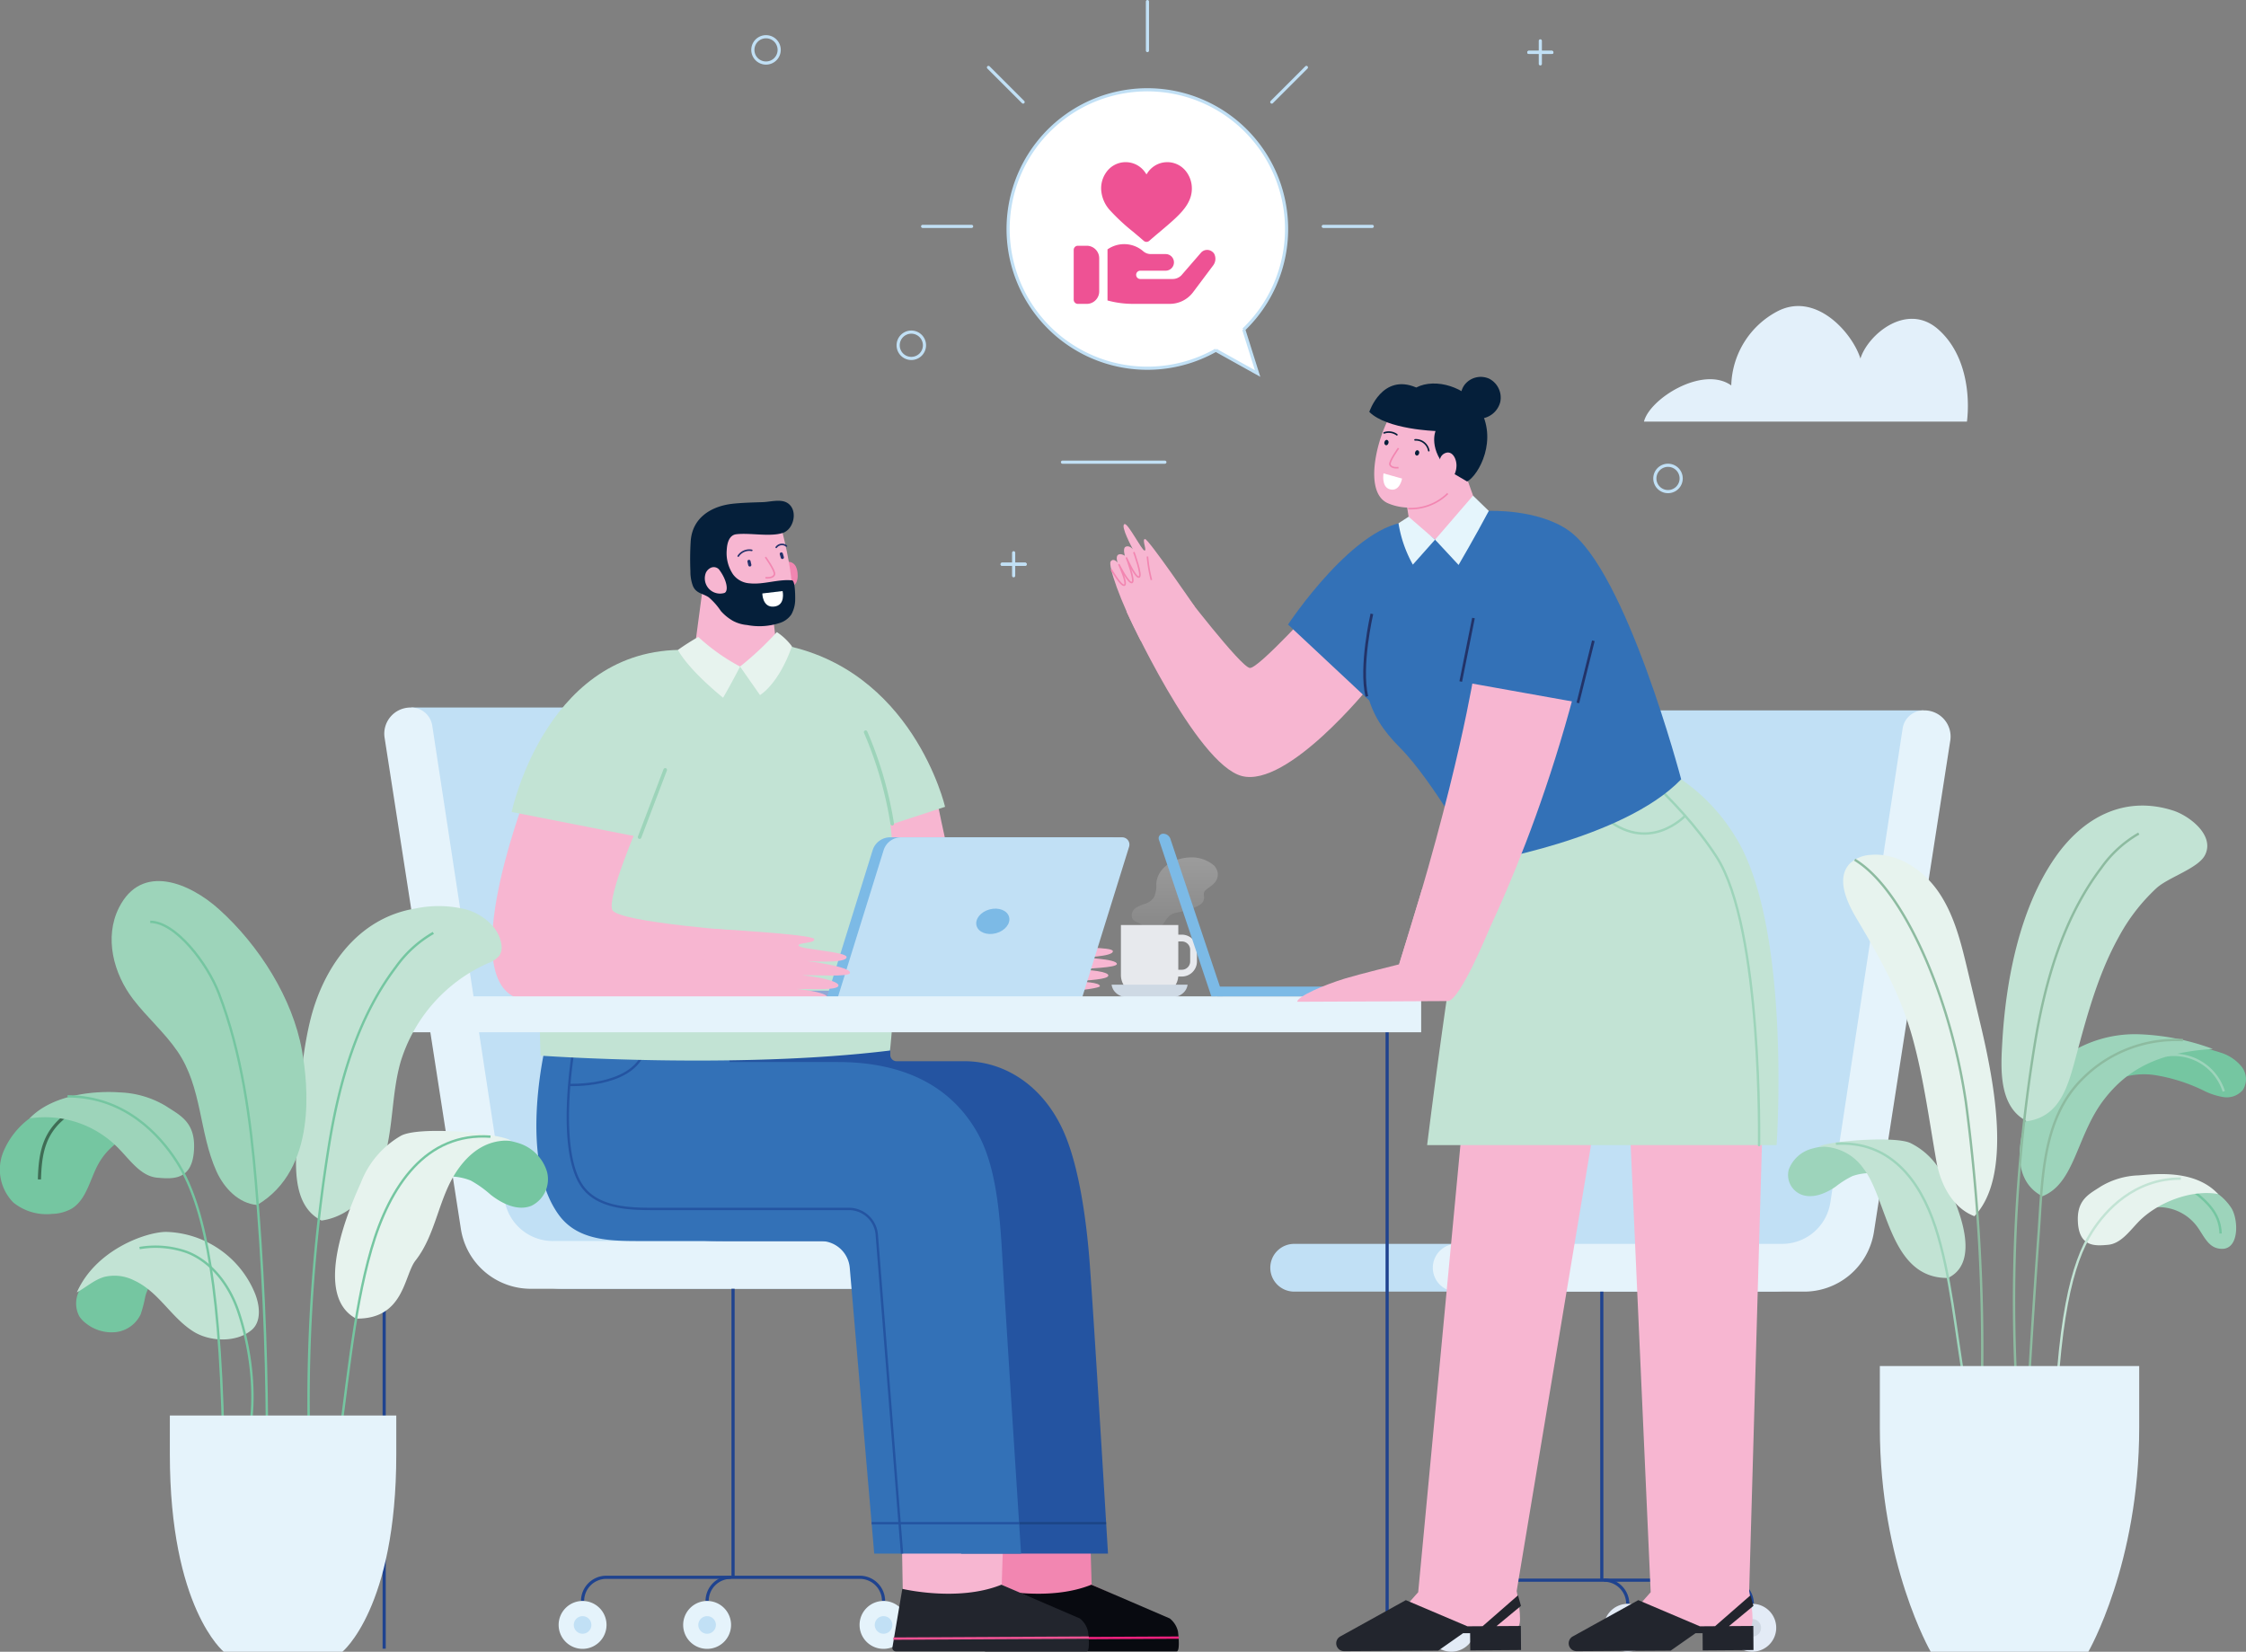 <svg xmlns="http://www.w3.org/2000/svg" xmlns:xlink="http://www.w3.org/1999/xlink" width="324.232" height="238.469" viewBox="0 0 324.232 238.469">
  <rect x="0" y="0" width="324.232" height="238.469" fill="#808080" stroke="none"/>
  <defs>
    <linearGradient id="linear-gradient" x1="0.5" y1="1" x2="0.5" gradientUnits="objectBoundingBox">
      <stop offset="0" stop-color="#fff" stop-opacity="0.102"/>
      <stop offset="1" stop-color="#fff" stop-opacity="0.4"/>
    </linearGradient>
  </defs>
  <g id="Group_8682" data-name="Group 8682" transform="translate(-836.11 -173.169)">
    <path id="Path_13718" data-name="Path 13718" d="M984.33,217.907a20.1,20.1,0,1,0-3.986,2.964l-.019.015,6.027,3.358-2-6.352Z" transform="translate(31.306 2.849)" fill="#fff" stroke="#c1e0f5" stroke-miterlimit="10" stroke-width="0.456"/>
    <line id="Line_1594" data-name="Line 1594" y2="7.074" transform="translate(1001.755 173.397)" fill="#fff" stroke="#c1e0f5" stroke-linecap="round" stroke-linejoin="round" stroke-width="0.456"/>
    <line id="Line_1595" data-name="Line 1595" x1="7.074" transform="translate(1027.137 205.853)" fill="#fff" stroke="#c1e0f5" stroke-linecap="round" stroke-linejoin="round" stroke-width="0.456"/>
    <line id="Line_1596" data-name="Line 1596" x1="7.074" transform="translate(969.299 205.853)" fill="#fff" stroke="#c1e0f5" stroke-linecap="round" stroke-linejoin="round" stroke-width="0.456"/>
    <line id="Line_1597" data-name="Line 1597" y1="5.002" x2="5.002" transform="translate(1019.703 182.903)" fill="#fff" stroke="#c1e0f5" stroke-linecap="round" stroke-linejoin="round" stroke-width="0.456"/>
    <line id="Line_1598" data-name="Line 1598" x1="5.002" y1="5.002" transform="translate(978.805 182.903)" fill="#fff" stroke="#c1e0f5" stroke-linecap="round" stroke-linejoin="round" stroke-width="0.456"/>
    <g id="Group_8624" data-name="Group 8624" transform="translate(944.786 178.47)">
      <path id="Path_13719" data-name="Path 13719" d="M1027.385,227.835a1.9,1.9,0,1,1-1.9-1.9A1.9,1.9,0,0,1,1027.385,227.835Z" transform="translate(-893.368 -164.061)" fill="none" stroke="#c1e0f5" stroke-linecap="round" stroke-linejoin="round" stroke-width="0.456"/>
      <path id="Path_13720" data-name="Path 13720" d="M925.2,179.279a1.9,1.9,0,1,1-1.9-1.9A1.9,1.9,0,0,1,925.2,179.279Z" transform="translate(-921.395 -177.378)" fill="none" stroke="#c1e0f5" stroke-linecap="round" stroke-linejoin="round" stroke-width="0.456"/>
      <path id="Path_13721" data-name="Path 13721" d="M941.661,212.747a1.9,1.9,0,1,1-1.9-1.9A1.9,1.9,0,0,1,941.661,212.747Z" transform="translate(-916.88 -168.199)" fill="none" stroke="#c1e0f5" stroke-linecap="round" stroke-linejoin="round" stroke-width="0.456"/>
      <line id="Line_1599" data-name="Line 1599" x2="14.786" transform="translate(44.701 61.425)" fill="none" stroke="#c1e0f5" stroke-linecap="round" stroke-linejoin="round" stroke-width="0.456"/>
      <g id="Group_8622" data-name="Group 8622" transform="translate(35.991 74.499)">
        <line id="Line_1600" data-name="Line 1600" y2="3.326" transform="translate(1.663)" fill="none" stroke="#c1e0f5" stroke-linecap="round" stroke-linejoin="round" stroke-width="0.456"/>
        <line id="Line_1601" data-name="Line 1601" x1="3.326" transform="translate(0 1.663)" fill="none" stroke="#c1e0f5" stroke-linecap="round" stroke-linejoin="round" stroke-width="0.456"/>
        <line id="Line_1602" data-name="Line 1602" x1="3.326" transform="translate(0 1.663)" fill="none" stroke="#c1e0f5" stroke-linecap="round" stroke-linejoin="round" stroke-width="0.456"/>
      </g>
      <g id="Group_8623" data-name="Group 8623" transform="translate(112.023 0.597)">
        <line id="Line_1603" data-name="Line 1603" y2="3.326" transform="translate(1.663)" fill="none" stroke="#c1e0f5" stroke-linecap="round" stroke-linejoin="round" stroke-width="0.456"/>
        <line id="Line_1604" data-name="Line 1604" x1="3.326" transform="translate(0 1.663)" fill="none" stroke="#c1e0f5" stroke-linecap="round" stroke-linejoin="round" stroke-width="0.456"/>
        <line id="Line_1605" data-name="Line 1605" x1="3.326" transform="translate(0 1.663)" fill="none" stroke="#c1e0f5" stroke-linecap="round" stroke-linejoin="round" stroke-width="0.456"/>
      </g>
    </g>
    <path id="Path_13722" data-name="Path 13722" d="M1022.353,224.573c.814-3.307,8.5-8.132,12.6-5.219a12.457,12.457,0,0,1,6.556-10.643c5.561-3.015,10.9,2.981,12.09,6.763,1.1-3.493,6.714-8.191,11.222-4.224,4.172,3.67,4.589,9.821,4.156,13.324Z" transform="translate(51.082 9.461)" fill="#e3f0fa"/>
    <g id="Group_8639" data-name="Group 8639" transform="translate(1019.489 275.73)">
      <path id="Path_13723" data-name="Path 13723" d="M1014.735,323.914l10.385-68.113a3.394,3.394,0,0,1,3.355-2.882h45.836l-11.686,75.229a10.2,10.2,0,0,1-10.288,8.685H983.466a3.446,3.446,0,0,1-3.447-3.446h0a3.447,3.447,0,0,1,3.447-3.447h24.153A7.051,7.051,0,0,0,1014.735,323.914Z" transform="translate(-980.019 -252.919)" fill="#c1e0f5"/>
      <path id="Path_13724" data-name="Path 13724" d="M1055.827,323.914l10.423-68.366a3.074,3.074,0,0,1,3.1-2.629h.1a3.782,3.782,0,0,1,3.7,4.237l-11.028,70.992a10.2,10.2,0,0,1-10.289,8.685h-49.955a3.446,3.446,0,0,1-3.447-3.446h0a3.447,3.447,0,0,1,3.447-3.447h46.83A7.053,7.053,0,0,0,1055.827,323.914Z" transform="translate(-974.969 -252.919)" fill="#e5f3fb"/>
      <g id="Group_8638" data-name="Group 8638" transform="translate(22.676 83.915)">
        <g id="Group_8637" data-name="Group 8637">
          <g id="Group_8625" data-name="Group 8625" transform="translate(25.18)">
            <line id="Line_1606" data-name="Line 1606" y2="41.656" fill="none" stroke="#1f438f" stroke-miterlimit="10" stroke-width="0.456"/>
          </g>
          <g id="Group_8636" data-name="Group 8636" transform="translate(0 41.655)">
            <g id="Group_8626" data-name="Group 8626" transform="translate(3.457)">
              <path id="Path_13725" data-name="Path 13725" d="M1043.973,354.886h0a3.424,3.424,0,0,0-3.423-3.424h-36.6a3.423,3.423,0,0,0-3.423,3.424h0" transform="translate(-1000.527 -351.462)" fill="none" stroke="#1f438f" stroke-miterlimit="10" stroke-width="0.456"/>
            </g>
            <g id="Group_8627" data-name="Group 8627" transform="translate(25.502)">
              <path id="Path_13726" data-name="Path 13726" d="M1021.25,354.886h0a3.423,3.423,0,0,0-3.423-3.424" transform="translate(-1017.827 -351.462)" fill="none" stroke="#1f438f" stroke-miterlimit="10" stroke-width="0.456"/>
            </g>
            <g id="Group_8630" data-name="Group 8630" transform="translate(43.448 3.424)">
              <g id="Group_8628" data-name="Group 8628">
                <path id="Path_13727" data-name="Path 13727" d="M1031.91,357.6a3.456,3.456,0,1,0,3.456-3.456A3.455,3.455,0,0,0,1031.91,357.6Z" transform="translate(-1031.91 -354.149)" fill="#e3ebf6"/>
              </g>
              <g id="Group_8629" data-name="Group 8629" transform="translate(2.187 2.187)" opacity="0.45">
                <path id="Path_13728" data-name="Path 13728" d="M1033.626,357.134a1.269,1.269,0,1,0,1.269-1.269A1.269,1.269,0,0,0,1033.626,357.134Z" transform="translate(-1033.626 -355.865)" fill="#b6c1cc"/>
              </g>
            </g>
            <g id="Group_8631" data-name="Group 8631" transform="translate(25.469 3.424)">
              <path id="Path_13729" data-name="Path 13729" d="M1017.8,357.6a3.456,3.456,0,1,0,3.456-3.456A3.455,3.455,0,0,0,1017.8,357.6Z" transform="translate(-1017.801 -354.149)" fill="#e3ebf6"/>
            </g>
            <g id="Group_8632" data-name="Group 8632" transform="translate(27.656 5.611)" opacity="0.45">
              <path id="Path_13730" data-name="Path 13730" d="M1019.517,357.134a1.27,1.27,0,1,0,1.269-1.269A1.269,1.269,0,0,0,1019.517,357.134Z" transform="translate(-1019.517 -355.865)" fill="#b6c1cc"/>
            </g>
            <g id="Group_8635" data-name="Group 8635" transform="translate(0 3.424)">
              <g id="Group_8633" data-name="Group 8633">
                <path id="Path_13731" data-name="Path 13731" d="M997.814,357.6a3.456,3.456,0,1,0,3.457-3.456A3.457,3.457,0,0,0,997.814,357.6Z" transform="translate(-997.814 -354.149)" fill="#e3ebf6"/>
              </g>
              <g id="Group_8634" data-name="Group 8634" transform="translate(2.187 2.187)" opacity="0.45">
                <path id="Path_13732" data-name="Path 13732" d="M999.53,357.134a1.27,1.27,0,1,0,1.27-1.269A1.27,1.27,0,0,0,999.53,357.134Z" transform="translate(-999.53 -355.865)" fill="#b6c1cc"/>
              </g>
            </g>
          </g>
        </g>
      </g>
    </g>
    <g id="Group_8664" data-name="Group 8664" transform="translate(891.568 245.463)">
      <g id="Group_8651" data-name="Group 8651" transform="translate(0 29.855)">
        <path id="Path_13733" data-name="Path 13733" d="M942.291,323.914,931.906,255.8a3.4,3.4,0,0,0-3.355-2.882H882.715L894.4,328.148a10.2,10.2,0,0,0,10.288,8.685h68.871a3.446,3.446,0,0,0,3.447-3.446h0a3.447,3.447,0,0,0-3.447-3.447H949.408A7.051,7.051,0,0,1,942.291,323.914Z" transform="translate(-878.786 -252.919)" fill="#c1e0f5"/>
        <path id="Path_13734" data-name="Path 13734" d="M897,323.914l-10.424-68.366a3.074,3.074,0,0,0-3.1-2.629h-.1a3.782,3.782,0,0,0-3.7,4.237L890.7,328.148a10.2,10.2,0,0,0,10.288,8.685h49.955a3.446,3.446,0,0,0,3.447-3.446h0a3.447,3.447,0,0,0-3.447-3.447h-46.83A7.053,7.053,0,0,1,897,323.914Z" transform="translate(-879.632 -252.919)" fill="#e5f3fb"/>
        <g id="Group_8650" data-name="Group 8650" transform="translate(25.187 83.915)">
          <g id="Group_8649" data-name="Group 8649">
            <g id="Group_8640" data-name="Group 8640" transform="translate(25.179)">
              <line id="Line_1607" data-name="Line 1607" y2="41.656" fill="none" stroke="#1f438f" stroke-miterlimit="10" stroke-width="0.456"/>
            </g>
            <g id="Group_8648" data-name="Group 8648" transform="translate(0 41.655)">
              <g id="Group_8641" data-name="Group 8641" transform="translate(3.456)">
                <path id="Path_13735" data-name="Path 13735" d="M902.109,354.886h0a3.424,3.424,0,0,1,3.423-3.424h36.6a3.424,3.424,0,0,1,3.424,3.424h0" transform="translate(-902.109 -351.462)" fill="none" stroke="#1f438f" stroke-miterlimit="10" stroke-width="0.456"/>
              </g>
              <g id="Group_8642" data-name="Group 8642" transform="translate(21.435)">
                <path id="Path_13736" data-name="Path 13736" d="M916.218,354.886h0a3.423,3.423,0,0,1,3.423-3.424" transform="translate(-916.218 -351.462)" fill="none" stroke="#1f438f" stroke-miterlimit="10" stroke-width="0.456"/>
              </g>
              <g id="Group_8644" data-name="Group 8644" transform="translate(0 3.424)">
                <path id="Path_13737" data-name="Path 13737" d="M906.309,357.6a3.456,3.456,0,1,1-3.456-3.456A3.455,3.455,0,0,1,906.309,357.6Z" transform="translate(-899.397 -354.149)" fill="#e5f3fb"/>
                <g id="Group_8643" data-name="Group 8643" transform="translate(2.187 2.187)">
                  <path id="Path_13738" data-name="Path 13738" d="M903.651,357.134a1.269,1.269,0,1,1-1.269-1.269A1.269,1.269,0,0,1,903.651,357.134Z" transform="translate(-901.113 -355.865)" fill="#c1e0f5"/>
                </g>
              </g>
              <path id="Path_13739" data-name="Path 13739" d="M920.418,357.6a3.456,3.456,0,1,1-3.456-3.456A3.455,3.455,0,0,1,920.418,357.6Z" transform="translate(-895.528 -350.725)" fill="#e5f3fb"/>
              <g id="Group_8645" data-name="Group 8645" transform="translate(20.164 5.611)">
                <path id="Path_13740" data-name="Path 13740" d="M917.761,357.134a1.27,1.27,0,1,1-1.269-1.269A1.269,1.269,0,0,1,917.761,357.134Z" transform="translate(-915.221 -355.865)" fill="#c1e0f5"/>
              </g>
              <g id="Group_8647" data-name="Group 8647" transform="translate(43.446 3.424)">
                <path id="Path_13741" data-name="Path 13741" d="M940.4,357.6a3.456,3.456,0,1,1-3.456-3.456A3.456,3.456,0,0,1,940.4,357.6Z" transform="translate(-933.492 -354.149)" fill="#e5f3fb"/>
                <g id="Group_8646" data-name="Group 8646" transform="translate(2.187 2.187)">
                  <path id="Path_13742" data-name="Path 13742" d="M937.748,357.134a1.27,1.27,0,1,1-1.269-1.269A1.269,1.269,0,0,1,937.748,357.134Z" transform="translate(-935.208 -355.865)" fill="#c1e0f5"/>
                </g>
              </g>
            </g>
          </g>
        </g>
      </g>
      <g id="Group_8658" data-name="Group 8658" transform="translate(21.974 76.907)">
        <g id="Group_8654" data-name="Group 8654" transform="translate(64.284 59.533)">
          <g id="Group_8653" data-name="Group 8653">
            <g id="Group_8652" data-name="Group 8652">
              <path id="Path_13743" data-name="Path 13743" d="M947.323,338.213l1.59,19.242-.169,6.311,24.746-.126a1.1,1.1,0,0,0,1.088-1.1h0a1.094,1.094,0,0,0-.706-1.018L963.2,356.615l-.614-20.053" transform="translate(-947.323 -336.562)" fill="#f286b1"/>
              <path id="Path_13744" data-name="Path 13744" d="M975.642,359.058a3.357,3.357,0,0,0-1.185-1.885L963.141,352.3c-6.238,2.528-14.311.6-14.311.6l-1.44,8.52a.509.509,0,0,0,.514.507h27.55C976.008,361.92,975.651,359.082,975.642,359.058Z" transform="translate(-947.305 -332.246)" fill="#080a10"/>
            </g>
            <line id="Line_1608" data-name="Line 1608" y1="0.145" x2="28.224" transform="translate(0.231 27.693)" fill="none" stroke="#ea217c" stroke-miterlimit="10" stroke-width="0.342"/>
            <path id="Path_13745" data-name="Path 13745" d="M948.119,355.138s6.63.135,7.2,4.129" transform="translate(-947.105 -331.467)" fill="none" stroke="#da5f26" stroke-miterlimit="10" stroke-width="0.342"/>
          </g>
        </g>
        <g id="Group_8657" data-name="Group 8657" transform="translate(51.386 59.533)">
          <g id="Group_8656" data-name="Group 8656">
            <g id="Group_8655" data-name="Group 8655">
              <path id="Path_13746" data-name="Path 13746" d="M938.117,338.213l.338,19.242-.169,6.311,24.746-.126a1.1,1.1,0,0,0,1.088-1.1h0a1.094,1.094,0,0,0-.706-1.018l-10.673-4.907.638-20.053" transform="translate(-936.95 -336.562)" fill="#f7b6d1"/>
              <path id="Path_13747" data-name="Path 13747" d="M965.453,359.058a3.358,3.358,0,0,0-1.185-1.885L952.952,352.3c-6.238,2.528-14.311.6-14.311.6l-1.44,8.52a.509.509,0,0,0,.514.507h27.55C965.819,361.92,965.462,359.082,965.453,359.058Z" transform="translate(-937.201 -332.246)" fill="#22252d"/>
            </g>
            <line id="Line_1609" data-name="Line 1609" y1="0.145" x2="28.224" transform="translate(0.145 27.693)" fill="none" stroke="#ed5292" stroke-miterlimit="10" stroke-width="0.342"/>
          </g>
        </g>
        <path id="Path_13748" data-name="Path 13748" d="M908.271,290.415s-4.414,17.018,1.664,25.433c2.677,3.708,7.263,3.809,11.69,3.809H947.75a4.231,4.231,0,0,1,4.215,3.871l3.528,41.257h21.2s-2.122-35.513-2.69-42.567c-.46-5.7-1.5-13.416-3.731-18.4-3-6.7-8.6-10.122-14.29-10.122h-9.809a.908.908,0,0,1-.909-.909v-2.132" transform="translate(-894.175 -289.686)" fill="#2454a1"/>
        <line id="Line_1610" data-name="Line 1610" x2="20.653" transform="translate(61.589 70.705)" fill="none" stroke="#1b4687" stroke-miterlimit="10" stroke-width="0.342"/>
        <path id="Path_13749" data-name="Path 13749" d="M898.423,290.572s-4.413,17.018,1.665,25.433c2.677,3.708,7.262,3.809,11.69,3.809H937.9a4.231,4.231,0,0,1,4.215,3.871l3.53,41.257h21.2s-2.292-35.5-2.691-42.567-.985-13.677-3.73-18.4c-4.291-7.388-11.8-10.006-20.062-10.006h-15.6v-4.122" transform="translate(-896.876 -289.843)" fill="#3371b7"/>
        <path id="Path_13750" data-name="Path 13750" d="M901.3,291.461s-2.735,15.393,1.547,20.424c2.313,2.719,6.574,2.852,9.8,2.852h28.364a4.038,4.038,0,0,1,4.027,3.721l3.644,46.041" transform="translate(-895.899 -289.399)" fill="none" stroke="#2454a1" stroke-miterlimit="10" stroke-width="0.342"/>
        <line id="Line_1611" data-name="Line 1611" x2="21.289" transform="translate(48.394 70.705)" fill="none" stroke="#2454a1" stroke-miterlimit="10" stroke-width="0.342"/>
        <path id="Path_13751" data-name="Path 13751" d="M947.731,295.674" transform="translate(-882.927 -288.244)" fill="none" stroke="#facabb" stroke-miterlimit="10" stroke-width="0.456"/>
        <path id="Path_13752" data-name="Path 13752" d="M911.26,292.2c-2.1,4.8-10.664,4.431-10.664,4.431" transform="translate(-895.855 -289.197)" fill="none" stroke="#2454a1" stroke-miterlimit="10" stroke-width="0.342"/>
      </g>
      <g id="Group_8660" data-name="Group 8660" transform="translate(44.172)">
        <path id="Path_13753" data-name="Path 13753" d="M925.1,236.812c.018-.279.359-.428.636-.391a1.254,1.254,0,0,1,.9.707,2.744,2.744,0,0,1,.238,1.158,2.2,2.2,0,0,1-.181,1.082,1.349,1.349,0,0,1-1.69.584" transform="translate(-911.359 -227.59)" fill="#f286b1"/>
        <path id="Path_13754" data-name="Path 13754" d="M926.913,233.138s2.3,8.771,1.037,10.569c-1.894,2.694-6.4,2.9-8.293,1.658-1.592-1.042-2.9-6.631-2.9-8.081C916.76,233.346,924.841,231.066,926.913,233.138Z" transform="translate(-913.62 -228.703)" fill="#f7b6d1"/>
        <g id="Group_8659" data-name="Group 8659" transform="translate(6.943 6.3)">
          <path id="Path_13755" data-name="Path 13755" d="M924.623,235.515c.05.169.1.338.148.507" transform="translate(-918.406 -234.137)" fill="none" stroke="#24316a" stroke-linecap="round" stroke-linejoin="round" stroke-width="0.456"/>
          <path id="Path_13756" data-name="Path 13756" d="M924.047,234.861a1.022,1.022,0,0,1,1.472-.191" transform="translate(-918.564 -234.433)" fill="none" stroke="#24316a" stroke-linecap="round" stroke-linejoin="round" stroke-width="0.228"/>
          <path id="Path_13757" data-name="Path 13757" d="M920.961,236.359l.119.516" transform="translate(-919.41 -233.905)" fill="none" stroke="#24316a" stroke-linecap="round" stroke-linejoin="round" stroke-width="0.456"/>
          <path id="Path_13758" data-name="Path 13758" d="M921.692,235.119a1.913,1.913,0,0,0-1.948.828" transform="translate(-919.744 -234.257)" fill="none" stroke="#24316a" stroke-linecap="round" stroke-linejoin="round" stroke-width="0.228"/>
        </g>
        <path id="Path_13759" data-name="Path 13759" d="M926.071,243.142l.776,6.633s-.336,2.9-4.688,2.9a11.658,11.658,0,0,1-7.471-3.108l1.518-11.373" transform="translate(-914.188 -227.102)" fill="#f7b6d1"/>
        <path id="Path_13760" data-name="Path 13760" d="M925,243.683a8.951,8.951,0,0,1-5.1-.52,5.339,5.339,0,0,1-2.231-2.921" transform="translate(-913.37 -226.541)" fill="none" stroke="#f7a693" stroke-miterlimit="10" stroke-width="0.456"/>
        <path id="Path_13761" data-name="Path 13761" d="M922.826,235.877s1.453,2.025,1.3,2.5c-.2.633-1.3.473-1.3.473" transform="translate(-911.956 -227.738)" fill="none" stroke="#f286b1" stroke-linejoin="round" stroke-width="0.228"/>
        <path id="Path_13762" data-name="Path 13762" d="M920.485,240.115a3.209,3.209,0,0,0,2.435,1.3c1.953.214,4.14-.641,6.085-.428.435.047.463,2.055.455,2.7a4.514,4.514,0,0,1-.556,2.222,3.194,3.194,0,0,1-1.78,1.259,9.41,9.41,0,0,1-4.608.264,5.316,5.316,0,0,1-2.041-.6,6.934,6.934,0,0,1-1.752-1.428,9.52,9.52,0,0,0-1.745-1.973c-.866-.581-1.8-.538-2.281-1.629a5.877,5.877,0,0,1-.363-2.128,41.129,41.129,0,0,1,.038-4.285c.208-3.511,3.058-5.1,5.933-5.449,1.293-.158,3.177-.206,4.479-.248,1.05-.034,2.495-.465,3.461.064,1.685.924,1.1,3.85-.6,4.389-1.863.589-4.759-.057-6.7.185-1.351.169-1.346,2.119-1.375,2.356A5.494,5.494,0,0,0,920.485,240.115Z" transform="translate(-914.296 -229.49)" fill="#051f3a"/>
        <path id="Path_13763" data-name="Path 13763" d="M922.473,240.069l2.924-.348s.485,2.106-1.282,2.249C922.482,242.1,922.473,240.069,922.473,240.069Z" transform="translate(-912.053 -226.683)" fill="#fff"/>
        <path id="Path_13764" data-name="Path 13764" d="M916.873,237.085a1.484,1.484,0,0,0-.755.738,2.2,2.2,0,0,0,2.687,2.912c.6-.26.38-1.864-.805-3.407A1.027,1.027,0,0,0,916.873,237.085Z" transform="translate(-913.848 -227.425)" fill="#f7b6d1"/>
      </g>
      <g id="Group_8663" data-name="Group 8663" transform="translate(15.586 18.962)">
        <path id="Path_13765" data-name="Path 13765" d="M944.618,262.508s2.433,12.727,4.225,17.019,11.618,3.878,11.618,3.878l-3.123,8.578s-16.343,1.561-19.814-4.183c-4.943-8.182-4.7-22.779-4.7-22.779" transform="translate(-880.629 -239.395)" fill="#f7b6d1"/>
        <path id="Path_13766" data-name="Path 13766" d="M949.516,279.09s12.171-.479,12.446.069-2.071.589-1.761,1,5.711.168,5.841.789c.176.842-4.716.933-4.716.933s5.362.167,5.3.94c-.042.548-4.14.609-5.7.828,1.724-.022,4.522.273,4.466.841s-2.843.664-4.976.855c1.342.005,3.785.146,3.758.673s-9.676,1.274-16.07,1.7" transform="translate(-876.437 -234.9)" fill="#f7b6d1"/>
        <path id="Path_13767" data-name="Path 13767" d="M924.39,245.748c19.278,3.392,23.94,23.471,23.94,23.471l-13.715,4.487-7.638-19.546" transform="translate(-882.941 -243.992)" fill="#c2e3d4"/>
        <path id="Path_13768" data-name="Path 13768" d="M932.731,245.748a22.981,22.981,0,0,1,13.634,16.442c2.71,12.583,2.854,28.4,1.463,42.214-22.39,2.751-50.44.74-50.44.74s-1.638-34.929,6-45.665,15.572-13.242,15.572-13.242l7.219,2.731Z" transform="translate(-890.388 -243.992)" fill="#c2e3d4"/>
        <g id="Group_8661" data-name="Group 8661" transform="translate(26.342 29.629)">
          <path id="Path_13769" data-name="Path 13769" d="M913.942,285h25.113v1.407h-26.52A1.407,1.407,0,0,1,913.942,285Z" transform="translate(-912.535 -262.856)" fill="#90a8d6"/>
          <path id="Path_13770" data-name="Path 13770" d="M964.958,291.172H929.673l6.747-21.681a2.658,2.658,0,0,1,2.538-1.869h31.9a1.05,1.05,0,0,1,1,1.362Z" transform="translate(-907.834 -267.622)" fill="#7cbae6"/>
          <path id="Path_13771" data-name="Path 13771" d="M966.2,291.172H930.917l6.746-21.681a2.661,2.661,0,0,1,2.54-1.869h31.9a1.051,1.051,0,0,1,1,1.362Z" transform="translate(-907.493 -267.622)" fill="#c1e0f5"/>
          <ellipse id="Ellipse_418" data-name="Ellipse 418" cx="2.432" cy="1.781" rx="2.432" ry="1.781" transform="translate(43.125 11.039) rotate(-15.017)" fill="#7cbae6"/>
        </g>
        <g id="Group_8662" data-name="Group 8662" transform="translate(0 23.969)">
          <path id="Path_13772" data-name="Path 13772" d="M913.04,266.81s-4.6,10.629-3.836,12.5,20.427,3.212,20.427,3.212l-.62,9.691s-22.009.172-31.536.172c-12.09,0-.883-29.21-.883-29.21" transform="translate(-891.863 -263.18)" fill="#f7b6d1"/>
          <path id="Path_13773" data-name="Path 13773" d="M917.241,277.98s14.607.791,14.875,1.477-2.542.473-2.217.994,6.81.842,6.9,1.6c.116,1.024-5.742.586-5.742.586s6.392.8,6.235,1.719c-.111.65-5.018.264-6.912.352,2.064.166,5.377.832,5.247,1.5s-3.475.475-6.047.465c1.6.157,4.508.6,4.418,1.226s-11.712.44-19.406.231" transform="translate(-885.63 -259.121)" fill="#f7b6d1"/>
        </g>
        <path id="Path_13774" data-name="Path 13774" d="M920.215,246.434c-20.977-1.278-26.142,23.356-26.142,23.356l19.03,3.74,3.156-12.824" transform="translate(-891.256 -243.817)" fill="#c2e3d4"/>
        <path id="Path_13775" data-name="Path 13775" d="M915.853,244.92a28.735,28.735,0,0,0,6.029,4.275c-.027.062-1.2,2.346-2.448,4.5,0,0-4.791-3.79-6.526-6.9A33.461,33.461,0,0,1,915.853,244.92Z" transform="translate(-886.09 -244.219)" fill="#e7f3ee"/>
        <path id="Path_13776" data-name="Path 13776" d="M919.95,249.346l2.877,4.116s2.642-1.483,4.612-7.035a8.777,8.777,0,0,0-2.178-2.057A45.258,45.258,0,0,1,919.95,249.346Z" transform="translate(-884.159 -244.37)" fill="#e7f3ee"/>
        <line id="Line_1612" data-name="Line 1612" y1="9.711" x2="3.694" transform="translate(21.291 19.892)" fill="none" stroke="#9dd4ba" stroke-linecap="round" stroke-linejoin="round" stroke-width="0.518"/>
        <path id="Path_13777" data-name="Path 13777" d="M938.013,268.928a55.087,55.087,0,0,0-3.836-13.216" transform="translate(-880.257 -241.259)" fill="none" stroke="#9dd4ba" stroke-linecap="round" stroke-linejoin="round" stroke-width="0.518"/>
      </g>
    </g>
    <g id="Group_8671" data-name="Group 8671" transform="translate(885.143 293.536)">
      <line id="Line_1613" data-name="Line 1613" y2="89.903" transform="translate(151.214 27.757)" fill="none" stroke="#1f438f" stroke-miterlimit="10" stroke-width="0.456"/>
      <line id="Line_1614" data-name="Line 1614" y2="89.903" transform="translate(6.425 27.757)" fill="none" stroke="#1f438f" stroke-miterlimit="10" stroke-width="0.456"/>
      <g id="Group_8667" data-name="Group 8667" transform="translate(111.441 3.42)">
        <path id="Path_13778" data-name="Path 13778" d="M965.541,281.232a.9.9,0,0,0,.491-.261c.293-.406-.192-.837-.507-1.039-.4-.257-.961-.345-1.157-.842a1.327,1.327,0,0,1,.624-1.487,6.259,6.259,0,0,1,1.282-.552,2.484,2.484,0,0,0,1.265-.931,4.151,4.151,0,0,0,.331-1.946c.182-2.514,2.751-3.759,4.916-3.811a4.934,4.934,0,0,1,3.455,1.2,2.158,2.158,0,0,1,.494.984,1.787,1.787,0,0,1-.482,1.514c-.371.426-.882.673-1.287,1.055-.421.4-.121.813-.217,1.283-.107.525-.459.748-.914,1a13.96,13.96,0,0,1-3.136.961,2.5,2.5,0,0,0-.916.412,5.038,5.038,0,0,0-.794,1.04,3.275,3.275,0,0,1-1.968,1.262" transform="translate(-961.424 -270.361)" opacity="0.55" fill="url(#linear-gradient)"/>
        <g id="Group_8666" data-name="Group 8666" transform="translate(8.085 11.154)">
          <g id="Group_8665" data-name="Group 8665">
            <path id="Path_13779" data-name="Path 13779" d="M970.442,285.158h-2.053v-.979h2.053a1.2,1.2,0,0,0,1.2-1.2v-1.687a1.2,1.2,0,0,0-1.2-1.2h-2.053v-.979h2.053a2.181,2.181,0,0,1,2.179,2.178v1.687A2.181,2.181,0,0,1,970.442,285.158Z" transform="translate(-968.389 -279.114)" fill="#e7e9ed"/>
          </g>
        </g>
        <path id="Rectangle_3208" data-name="Rectangle 3208" d="M0,0H8.284a0,0,0,0,1,0,0V7.217a2.791,2.791,0,0,1-2.791,2.791h-2.7A2.791,2.791,0,0,1,0,7.217V0A0,0,0,0,1,0,0Z" transform="translate(1.341 9.766)" fill="#e7e9ed"/>
        <path id="Path_13780" data-name="Path 13780" d="M962.044,284.782s.08,1.948,3.108,1.948H969.9c3.028,0,3.108-1.948,3.108-1.948Z" transform="translate(-962.044 -266.406)" fill="#ced9e4"/>
      </g>
      <g id="Group_8669" data-name="Group 8669" transform="translate(0 23.48)">
        <g id="Group_8668" data-name="Group 8668">
          <rect id="Rectangle_3209" data-name="Rectangle 3209" width="156.126" height="5.184" fill="#e5f3fb"/>
        </g>
      </g>
      <g id="Group_8670" data-name="Group 8670" transform="translate(118.228)">
        <path id="Path_13781" data-name="Path 13781" d="M976.684,291.143l-1.706.014-7.558-22.58a.652.652,0,0,1,.6-.9h0a1.1,1.1,0,0,1,1.025.68Z" transform="translate(-967.37 -267.677)" fill="#7cbae6"/>
        <path id="Path_13782" data-name="Path 13782" d="M1002.043,285H974v1.407h29.45A1.407,1.407,0,0,0,1002.043,285Z" transform="translate(-965.552 -262.926)" fill="#7cbae6"/>
      </g>
    </g>
    <g id="Group_8674" data-name="Group 8674" transform="translate(836.11 289.471)">
      <g id="Group_8672" data-name="Group 8672" transform="translate(258.12 0)">
        <path id="Path_13783" data-name="Path 13783" d="M1053.142,306.663a7.674,7.674,0,0,0-5.184-.038,13.32,13.32,0,0,0-2.4,1.513c-1.4.972-3.272,1.774-4.92,1.171a3.043,3.043,0,0,1-1.859-3.625,4.886,4.886,0,0,1,3.278-3,11,11,0,0,1,4.841-.292" transform="translate(-1038.673 -253.128)" fill="#9dd4bb"/>
        <path id="Path_13784" data-name="Path 13784" d="M1060.812,321.526c-8.453.113-8.7-11.321-12.2-15.8a7.37,7.37,0,0,0-6.473-3.144c1.2-.8,11.17-1.62,13.315-.5a10.292,10.292,0,0,1,4.78,4.987c1.281,2.526,5.956,11.906.575,14.46" transform="translate(-1037.721 -253.326)" fill="#c2e3d4"/>
        <path id="Path_13785" data-name="Path 13785" d="M1044.095,302.024c7.776-.483,12.129,5.227,14.346,11.982,2.267,6.9,2.952,15.337,4.213,22.441" transform="translate(-1037.186 -253.199)" fill="none" stroke="#9dd4bb" stroke-miterlimit="10" stroke-width="0.342"/>
        <path id="Path_13786" data-name="Path 13786" d="M1063.862,321.462c-3.14-1.193-4.9-4.606-5.482-7.913-1.056-5.981-1.84-12.033-3.464-17.9-1.736-6.277-4.784-11.642-8.082-17.2-1.456-2.456-2.935-5.809-.971-7.881a4.7,4.7,0,0,1,3.063-1.272c3.939-.329,7.671,2.226,9.868,5.513s3.154,7.224,4.071,11.07q.933,3.907,1.864,7.814c2.177,9.117,4.507,22.133-.869,27.773" transform="translate(-1036.96 -262.177)" fill="#e7f3ee"/>
        <path id="Path_13787" data-name="Path 13787" d="M1074.861,296.5a10.6,10.6,0,0,1,6.968-1.263,25.125,25.125,0,0,1,6.858,2.187,9.8,9.8,0,0,0,2.931.972,3.073,3.073,0,0,0,2.782-1.023,2.928,2.928,0,0,0-.171-3.374,6.276,6.276,0,0,0-2.953-2,26.423,26.423,0,0,0-8.964-1.327" transform="translate(-1028.747 -256.304)" fill="#75c6a1"/>
        <path id="Path_13788" data-name="Path 13788" d="M1081.464,292.04a7.546,7.546,0,0,1,8.376,5.177" transform="translate(-1026.936 -255.955)" fill="none" stroke="#9dd4bb" stroke-miterlimit="10" stroke-width="0.342"/>
        <path id="Path_13789" data-name="Path 13789" d="M1046.225,269.836c5.031,3.071,9.153,11.068,11.706,17.965a85.494,85.494,0,0,1,4.352,17.084,270.822,270.822,0,0,1,2.25,43.311" transform="translate(-1036.601 -262.02)" fill="none" stroke="#8dbba0" stroke-miterlimit="10" stroke-width="0.342"/>
        <path id="Path_13790" data-name="Path 13790" d="M1068.193,313c4.731-1.853,4.911-8.824,8.935-14.012,3.323-4.285,7.795-6.771,15.682-7.254a34.2,34.2,0,0,0-10.64-2.12,17.729,17.729,0,0,0-10.327,2.886c-4.282,2.974-11,16.727-3.651,20.5" transform="translate(-1031.474 -256.595)" fill="#9dd4bb"/>
        <path id="Path_13791" data-name="Path 13791" d="M1088.3,290.289a18.979,18.979,0,0,0-14.5,5.571c-5.864,5.76-5.784,14.657-6.33,22.276q-1.065,14.846-1.872,29.708" transform="translate(-1031.29 -256.423)" fill="none" stroke="#8dbba0" stroke-miterlimit="10" stroke-width="0.342"/>
        <path id="Path_13792" data-name="Path 13792" d="M1066.549,309.274c-4.194-2.049-3.784-7.846-3.577-11.452.5-8.745,2.457-19.216,7.658-26.668,4.018-5.756,9.976-8.973,16.989-6.736,2.315.739,6.092,3.568,4.607,6.445-.989,1.914-5.232,3.174-6.969,4.733a27.063,27.063,0,0,0-5.451,7.035c-2.955,5.3-4.566,11.238-6.133,17.064-1.179,4.382-2.285,8.887-7.123,9.579" transform="translate(-1032.04 -263.702)" fill="#c2e3d4"/>
        <path id="Path_13793" data-name="Path 13793" d="M1083.112,307.557a15.573,15.573,0,0,1,5.894-.315,7.66,7.66,0,0,1,2.98,2.7c1.062,1.721,1.2,6.607-2.076,5.765-1.366-.352-1.992-1.873-2.811-3.021a6.939,6.939,0,0,0-9.394-1.808" transform="translate(-1027.967 -251.803)" fill="#9dd4bb"/>
        <path id="Path_13794" data-name="Path 13794" d="M1090.15,313.843c-.087-3.145-2.273-4.917-4.975-6.908-1.668-1.228-4.468-.665-6.513-.474" transform="translate(-1027.705 -252.056)" fill="none" stroke="#75c6a1" stroke-miterlimit="10" stroke-width="0.342"/>
        <path id="Path_13795" data-name="Path 13795" d="M1091.758,308.34c-3.843-.714-8.833,1.216-11.564,4.079-1.285,1.348-2.518,3.084-4.348,3.249-1.891.171-4.278.345-4.344-3.619-.051-3.009,1.768-3.782,3.364-4.835a11.287,11.287,0,0,1,5.421-1.575c2.217-.167,8.1-.943,11.471,2.7" transform="translate(-1029.669 -252.25)" fill="#e7f3ee"/>
        <path id="Path_13796" data-name="Path 13796" d="M1087.114,305.966c-6.75,0-10.861,4.584-12.827,7.651-2.875,4.484-5.037,12.612-5.474,32.364" transform="translate(-1030.406 -252.11)" fill="none" stroke="#c2e3d4" stroke-miterlimit="10" stroke-width="0.342"/>
        <path id="Path_13797" data-name="Path 13797" d="M1082.289,266.875a16.986,16.986,0,0,0-5.43,4.961c-5.583,7.376-8.178,16.692-9.63,25.68a231,231,0,0,0-2.872,30.7q-.225,8.483.175,16.966" transform="translate(-1031.65 -262.832)" fill="none" stroke="#8dbba0" stroke-miterlimit="10" stroke-width="0.342"/>
        <path id="Path_13798" data-name="Path 13798" d="M1086.516,327.2v8.893c0,19.689-7.346,32.36-7.346,32.36h-22.75s-7.346-12.671-7.346-32.36V327.2Z" transform="translate(-1035.82 -246.286)" fill="#e5f3fb"/>
      </g>
      <g id="Group_8673" data-name="Group 8673" transform="translate(0 10.898)">
        <path id="Path_13799" data-name="Path 13799" d="M847.988,316.272a11.608,11.608,0,0,0-2.7,3.044,3.943,3.943,0,0,0-.075,3.9,4.12,4.12,0,0,0,.994,1.023,5.922,5.922,0,0,0,4.291,1.223,4.561,4.561,0,0,0,3.553-2.564,18.866,18.866,0,0,0,.672-2.589,6.249,6.249,0,0,1,5.858-4.624" transform="translate(-833.745 -260.344)" fill="#75c6a1"/>
        <path id="Path_13800" data-name="Path 13800" d="M870.077,326.143c-2.178,1.882-6.035,1.734-8.39.274-3.276-2.031-5-5.741-8.613-7.409a6.261,6.261,0,0,0-4.308-.5c-1.446.418-2.619,1.5-3.95,2.233,2.723-6.192,10.049-8.748,12.934-8.735a14.3,14.3,0,0,1,12.74,8.781C871.227,322.549,871.5,324.917,870.077,326.143Z" transform="translate(-833.723 -261.353)" fill="#c2e3d4"/>
        <path id="Path_13801" data-name="Path 13801" d="M884.561,307.513a8.2,8.2,0,0,1,6.217-.052,15.8,15.8,0,0,1,2.879,2.05c1.682,1.319,3.923,2.4,5.9,1.586a4.271,4.271,0,0,0,2.23-4.914,6.208,6.208,0,0,0-3.93-4.067,11.718,11.718,0,0,0-5.806-.4" transform="translate(-822.822 -264.222)" fill="#75c6a1"/>
        <path id="Path_13802" data-name="Path 13802" d="M873.339,320.49c-4.194-2.049-3.783-7.844-3.577-11.451.331-5.76.549-11.623,1.89-17.255,1.812-7.619,6.777-14.98,15.256-16.35a16.264,16.264,0,0,1,7.5.2c2.408.767,4.563,2.657,4.882,4.982a2.3,2.3,0,0,1-.269,1.6,3.769,3.769,0,0,1-1.673,1.124,22.9,22.9,0,0,0-12.611,14.269c-1.242,4.364-1.05,9.022-2.229,13.4s-4.331,8.787-9.17,9.479" transform="translate(-826.913 -271.475)" fill="#c2e3d4"/>
        <path id="Path_13803" data-name="Path 13803" d="M877.1,327.662c6.961.1,6.89-6.226,8.587-8.39,2.982-3.8,3.3-9.06,6.036-13.029,1.924-2.791,4.474-4.492,7.763-4.262-1.435-1.077-13.4-2.194-15.967-.683a13.36,13.36,0,0,0-5.73,6.761c-1.537,3.423-7.142,16.14-.689,19.6" transform="translate(-825.7 -264.49)" fill="#e7f3ee"/>
        <path id="Path_13804" data-name="Path 13804" d="M896.466,301.225c-9.324-.655-14.542,7.085-17.2,16.241-2.717,9.356-3.539,20.792-5.05,30.422" transform="translate(-825.66 -264.319)" fill="none" stroke="#75c6a1" stroke-miterlimit="10" stroke-width="0.342"/>
        <path id="Path_13805" data-name="Path 13805" d="M869.763,319.022c-2.661-.213-4.779-2.433-5.873-4.866-2.531-5.625-2.052-12.092-5.628-17.316-1.859-2.714-4.389-4.9-6.392-7.512-2.833-3.689-4.223-8.928-2.05-13.241,3.277-6.506,10.218-3.555,14.431.236,5.834,5.251,10.644,12.906,11.981,20.372.877,4.9,2.233,17.187-6.468,22.328" transform="translate(-832.642 -272.254)" fill="#9dd4ba"/>
        <path id="Path_13806" data-name="Path 13806" d="M853.132,276.877c3.676,0,8.273,6.05,9.9,10.314,3.33,8.689,4.562,18.046,5.345,27.261q1.485,17.442,1.6,34.966" transform="translate(-831.442 -270.987)" fill="none" stroke="#75c6a1" stroke-miterlimit="10" stroke-width="0.342"/>
        <path id="Path_13807" data-name="Path 13807" d="M849.742,298.084a26.926,26.926,0,0,0-9.371,1.362,11.517,11.517,0,0,0-3.785,4.838,6.784,6.784,0,0,0,1.454,7.307,7.606,7.606,0,0,0,5.609,1.639,6.049,6.049,0,0,0,2.8-.752c2.132-1.3,2.626-4.172,3.83-6.4a9.632,9.632,0,0,1,8.357-5" transform="translate(-836.11 -265.177)" fill="#75c6a1"/>
        <path id="Path_13808" data-name="Path 13808" d="M840.577,308.505c.107-3.86.665-6.879,3.982-9.323a10.51,10.51,0,0,1,7.142-2" transform="translate(-834.885 -265.428)" fill="none" stroke="#3f6d55" stroke-miterlimit="10" stroke-width="0.456"/>
        <path id="Path_13809" data-name="Path 13809" d="M839.454,299.969a14.789,14.789,0,0,1,13.086,4.567c1.578,1.654,3.091,3.786,5.339,3.988,2.322.209,5.253.424,5.334-4.443.063-3.694-2.17-4.643-4.131-5.936a13.872,13.872,0,0,0-6.657-1.934c-2.721-.205-9.335-.009-12.971,3.758" transform="translate(-835.193 -265.699)" fill="#9dd4ba"/>
        <path id="Path_13810" data-name="Path 13810" d="M843.766,296.648c8.288,0,13.334,5.628,15.749,9.394,3.531,5.507,6.185,15.486,6.722,39.74" transform="translate(-834.011 -265.564)" fill="none" stroke="#75c6a1" stroke-miterlimit="10" stroke-width="0.342"/>
        <path id="Path_13811" data-name="Path 13811" d="M851.921,313.876a13.608,13.608,0,0,1,6.854.585c3.583,1.4,6.092,4.79,7.353,8.424s2.9,10.785,1.626,17.735" transform="translate(-831.774 -260.889)" fill="none" stroke="#75c6a1" stroke-miterlimit="10" stroke-width="0.342"/>
        <path id="Path_13812" data-name="Path 13812" d="M889.079,278.131a16.986,16.986,0,0,0-5.43,4.961c-5.583,7.374-8.178,16.69-9.63,25.68a231,231,0,0,0-2.872,30.7q-.224,8.483.176,16.966" transform="translate(-826.523 -270.643)" fill="none" stroke="#75c6a1" stroke-miterlimit="10" stroke-width="0.342"/>
        <path id="Path_13813" data-name="Path 13813" d="M855.352,332.807v5.6c0,22.2,7.781,28.509,7.781,28.509H880.26s7.78-6.313,7.78-28.509v-5.6Z" transform="translate(-830.833 -255.646)" fill="#e5f3fb"/>
      </g>
    </g>
    <g id="Group_8681" data-name="Group 8681" transform="translate(996.391 227.58)">
      <g id="Group_8675" data-name="Group 8675" transform="translate(37.391)">
        <path id="Path_13814" data-name="Path 13814" d="M995.252,229.474l.8,5.079s.1,3.091,3.581,2.737c3.669-.373,6.668-4.009,6.668-4.009l-3.253-9.107" transform="translate(-990.133 -212.81)" fill="#f7b6d1"/>
        <path id="Path_13815" data-name="Path 13815" d="M994.955,219.161c-2.2,2.429-5.265,12.26-1.093,13.928a7.807,7.807,0,0,0,10.625-5.7C1005.99,221.34,1000.743,212.776,994.955,219.161Z" transform="translate(-991.082 -214.804)" fill="#f7b6d1"/>
        <path id="Path_13816" data-name="Path 13816" d="M995.629,230.65a7.7,7.7,0,0,0,5.725-2.178" transform="translate(-990.03 -211.631)" fill="none" stroke="#f286b1" stroke-linejoin="round" stroke-width="0.228"/>
        <path id="Path_13817" data-name="Path 13817" d="M1001.4,224.62" transform="translate(-988.448 -212.687)" fill="none" stroke="#f4835d" stroke-linejoin="round" stroke-width="0.456"/>
        <path id="Path_13818" data-name="Path 13818" d="M1001.4,224.62l-.037.052" transform="translate(-988.456 -212.687)" fill="none" stroke="#f4835d" stroke-linejoin="round" stroke-width="0.456"/>
        <path id="Path_13819" data-name="Path 13819" d="M994.811,223.334s-1.372,1.914-1.234,2.361c.187.6,1.234.447,1.234.447" transform="translate(-990.595 -213.04)" fill="none" stroke="#f286b1" stroke-linejoin="round" stroke-width="0.228"/>
        <path id="Path_13820" data-name="Path 13820" d="M996.429,223.889a.355.355,0,0,0,.2.447c.159.034.328-.107.375-.319a.354.354,0,0,0-.205-.447C996.643,223.535,996.475,223.677,996.429,223.889Z" transform="translate(-989.814 -212.977)" fill="#051f3a"/>
        <path id="Path_13821" data-name="Path 13821" d="M992.955,222.717a.355.355,0,0,0,.2.447c.159.036.328-.107.375-.319a.355.355,0,0,0-.2-.447C993.169,222.362,993,222.505,992.955,222.717Z" transform="translate(-990.767 -213.298)" fill="#051f3a"/>
        <path id="Path_13822" data-name="Path 13822" d="M995.534,226.939l-2.68-.751s-.335,1.913.869,2.286C995.2,228.934,995.534,226.939,995.534,226.939Z" transform="translate(-990.803 -212.257)" fill="#fff"/>
        <path id="Path_13823" data-name="Path 13823" d="M1002.781,228.643c-3.105-3.105-1.984-5.779-1.984-5.779s-7.019-.214-9.562-2.758c0,0,1.845-5.641,6.779-3.523,2.807-1.454,7.251-.034,9.061,2.91,2.82,4.587-.031,9.724-1.714,10.664" transform="translate(-991.235 -215.05)" fill="#051f3a"/>
        <path id="Path_13824" data-name="Path 13824" d="M1001.772,219.085a2.866,2.866,0,0,1,.381-2.684,2.953,2.953,0,0,1,3.588-.865,3.077,3.077,0,0,1,1.558,3.374,3.212,3.212,0,0,1-2.887,2.379,1.437,1.437,0,0,1-1.378-.59" transform="translate(-988.4 -215.256)" fill="#051f3a"/>
        <path id="Path_13825" data-name="Path 13825" d="M999.258,224.872a1.244,1.244,0,0,1,.818-.98c1.042-.38,1.685.994,1.565,2.082a3.1,3.1,0,0,1-.743,1.746c-.582.7-1.347.851-1.765-.011" transform="translate(-989.069 -212.905)" fill="#f7b6d1"/>
        <path id="Path_13826" data-name="Path 13826" d="M996.416,222.393a1.9,1.9,0,0,1,1.984,1.561" transform="translate(-989.814 -213.299)" fill="none" stroke="#051f3a" stroke-linecap="round" stroke-miterlimit="10" stroke-width="0.228"/>
        <path id="Path_13827" data-name="Path 13827" d="M992.915,221.632a1.987,1.987,0,0,1,1.839.268" transform="translate(-990.774 -213.544)" fill="none" stroke="#051f3a" stroke-linecap="round" stroke-miterlimit="10" stroke-width="0.228"/>
      </g>
      <g id="Group_8678" data-name="Group 8678" transform="translate(32.615 53.396)">
        <g id="Group_8676" data-name="Group 8676" transform="translate(0 43.124)">
          <path id="Path_13828" data-name="Path 13828" d="M1005.382,291.778,998,369.941l-5.7,6.413s19.523-.818,20.167-1.472-.252-5.106-.252-5.106L1025.346,291Z" transform="translate(-986.166 -291.001)" fill="#f7b6d1"/>
          <path id="Path_13829" data-name="Path 13829" d="M1010.626,357.75l3.53-2.921-.424-1.528-5.114,4.462-2.191.015L997.538,354l-9.52,5.273a1.134,1.134,0,0,0,.614,2.094l13.581-.079,3.583-2.513,1.021-.006.018,2.486,7.332-.052-.026-3.475Z" transform="translate(-987.487 -273.913)" fill="#22252d"/>
        </g>
        <g id="Group_8677" data-name="Group 8677" transform="translate(33.559 43.124)">
          <path id="Path_13830" data-name="Path 13830" d="M1020.84,291.778l3.5,78.163-5.7,6.413s19.525-.818,20.168-1.472-.252-5.106-.252-5.106l2.25-78.776Z" transform="translate(-1012.502 -291.001)" fill="#f7b6d1"/>
          <path id="Path_13831" data-name="Path 13831" d="M1036.961,357.75l3.531-2.921-.424-1.528-5.114,4.462-2.19.015L1023.873,354l-9.519,5.273a1.134,1.134,0,0,0,.613,2.094l13.581-.079,3.585-2.513,1.021-.006.016,2.486,7.332-.052-.024-3.475Z" transform="translate(-1013.823 -273.913)" fill="#22252d"/>
        </g>
        <path id="Path_13832" data-name="Path 13832" d="M1034.46,260.85a27.2,27.2,0,0,1,7.806,8.27c8.169,13.012,5.971,44.547,5.971,44.547H997.786s4.926-40.239,8.06-49.225" transform="translate(-984.662 -256.147)" fill="#c2e3d4"/>
        <path id="Path_13833" data-name="Path 13833" d="M1018.639,257.159s9.5,7.052,15.206,15.894c6.658,10.324,6.138,41.627,6.138,41.627" transform="translate(-978.943 -257.159)" fill="none" stroke="#9dd4ba" stroke-linecap="round" stroke-miterlimit="10" stroke-width="0.342"/>
        <path id="Path_13834" data-name="Path 13834" d="M1017.688,264.982c6.527,5.775,11.889,0,11.889,0" transform="translate(-979.204 -255.013)" fill="none" stroke="#9dd4ba" stroke-linecap="round" stroke-miterlimit="10" stroke-width="0.342"/>
      </g>
      <g id="Group_8680" data-name="Group 8680" transform="translate(0 17.148)">
        <path id="Path_13835" data-name="Path 13835" d="M998.777,253.421s-11.767,14.629-18.4,12.9-16.643-23.751-16.643-23.751l7.762-3.391s8.777,11.482,10.048,11.539,9.645-9.2,9.645-9.2" transform="translate(-961.386 -225.842)" fill="#f7b6d1"/>
        <path id="Path_13836" data-name="Path 13836" d="M974.055,243.806s-6.643-9.712-7.146-9.712.333,1.737-.082,1.659-2.369-3.952-2.872-3.818c-.682.182,1.194,3.628,1.194,3.628s-.536-.658-1.083-.329c-.386.233-.068,1.276-.068,1.276s-.575-.4-.971-.148-.085,1.147-.085,1.147-.536-.751-.988-.195c-.422.519,1.321,5.707,4.331,11.466" transform="translate(-961.892 -227.83)" fill="#f7b6d1"/>
        <path id="Path_13837" data-name="Path 13837" d="M966.1,235.608a20.6,20.6,0,0,0,.573,3.392" transform="translate(-960.737 -226.822)" fill="none" stroke="#f286b1" stroke-linejoin="round" stroke-width="0.228"/>
        <path id="Path_13838" data-name="Path 13838" d="M962,237.615s1.416,2.464,1.9,2.27-.779-2.956-.779-2.956,1.4,2.794,1.883,2.566-.8-3.541-.8-3.541,1.287,2.924,1.807,2.761-.752-3.606-.752-3.606" transform="translate(-961.861 -226.959)" fill="none" stroke="#f286b1" stroke-linejoin="round" stroke-width="0.228"/>
        <path id="Path_13839" data-name="Path 13839" d="M999.762,231.668c-7.94,0-17.734,14.843-17.734,14.843l12.1,11.317,16.918-17.864" transform="translate(-956.369 -227.903)" fill="#3371b7"/>
        <path id="Path_13840" data-name="Path 13840" d="M1008.641,230.444s6.991-.32,11.483,2.8c8.345,5.8,16.289,35.949,16.289,35.949-8.375,8.713-29.243,12.051-29.243,12.051s-6.494-11.762-11.369-16.638-6.254-9.565-4.245-19.561Z" transform="translate(-954 -228.241)" fill="#3371b7"/>
        <path id="Path_13841" data-name="Path 13841" d="M1004.167,228.713l-5.481,6.354,3.393,3.651s2.4-4.1,4.362-7.8Z" transform="translate(-951.8 -228.713)" fill="#e5f5fc"/>
        <path id="Path_13842" data-name="Path 13842" d="M999.822,234.412l-3.207,3.607a18.033,18.033,0,0,1-2.072-5.974L996,231.1Z" transform="translate(-952.937 -228.059)" fill="#e5f5fc"/>
        <path id="Path_13843" data-name="Path 13843" d="M991.023,254.031c-1.024-4.355.729-11.926.729-11.926" transform="translate(-953.99 -225.04)" fill="none" stroke="#223368" stroke-miterlimit="10" stroke-width="0.389"/>
        <g id="Group_8679" data-name="Group 8679" transform="translate(26.979 13.34)">
          <path id="Path_13844" data-name="Path 13844" d="M1019.868,251.874c-6.977,26.327-16.759,42.863-16.759,42.863l-8.5-3.736c8.605-27.045,10.941-42.668,10.941-42.668" transform="translate(-979.896 -236.672)" fill="#f7b6d1"/>
          <path id="Path_13845" data-name="Path 13845" d="M1004.468,239.182l-2.874,13.493,17.145,3.066a95.39,95.39,0,0,0,2.509-11.609" transform="translate(-977.982 -239.182)" fill="#3371b7"/>
          <line id="Line_1615" data-name="Line 1615" y1="8.977" x2="2.237" transform="translate(40.518 7.608)" fill="none" stroke="#223368" stroke-miterlimit="10" stroke-width="0.389"/>
          <line id="Line_1616" data-name="Line 1616" y1="9.165" x2="1.837" transform="translate(23.613 4.328)" fill="none" stroke="#223368" stroke-miterlimit="10" stroke-width="0.389"/>
          <path id="Path_13846" data-name="Path 13846" d="M1010.765,279.1s-4.2,10.341-5.965,10.341-17.26.1-21.737.1c.087-.8,3.795-2.4,6.935-3.365,1.88-.575,7.782-2.038,7.782-2.038l3.292-10.8" transform="translate(-983.064 -229.812)" fill="#f7b6d1"/>
        </g>
      </g>
    </g>
    <g id="heart" transform="translate(991.058 196.58)">
      <g id="Group_8684" data-name="Group 8684" transform="translate(0.054 12.069)">
        <g id="Group_8683" data-name="Group 8683" transform="translate(0)">
          <path id="Path_13847" data-name="Path 13847" d="M1.932,302H.653a.6.6,0,0,0-.6.6v7.193a.6.6,0,0,0,.6.6H1.932a1.8,1.8,0,0,0,1.8-1.8v-4.8A1.8,1.8,0,0,0,1.932,302Z" transform="translate(-0.054 -302)" fill="#ee5294"/>
        </g>
      </g>
      <g id="Group_8686" data-name="Group 8686" transform="translate(4.93 11.839)">
        <g id="Group_8685" data-name="Group 8685">
          <path id="Path_13848" data-name="Path 13848" d="M137.462,297.639a1.1,1.1,0,0,0-.276-.3,1.188,1.188,0,0,0-1.618.12l-2.721,3.141-.084.1a1.769,1.769,0,0,1-1.319.576h-4.652a.6.6,0,1,1,0-1.2h3.657a1.2,1.2,0,0,0,1.2-1.2v-.012a1.2,1.2,0,0,0-1.2-1.187h-2.17a1.65,1.65,0,0,1-1.055-.4,4.2,4.2,0,0,0-5.167-.276v7.373a13.838,13.838,0,0,0,3.645.492h5.347a4.2,4.2,0,0,0,3.357-1.678l2.877-3.836A1.588,1.588,0,0,0,137.462,297.639Z" transform="translate(-122.056 -296.246)" fill="#ee5294"/>
        </g>
      </g>
      <g id="Group_8688" data-name="Group 8688" transform="translate(4.01 0)">
        <g id="Group_8687" data-name="Group 8687">
          <path id="Path_13849" data-name="Path 13849" d="M111.171,1.159a3.415,3.415,0,0,0-5.417.381c-.054.075-.1.151-.152.226-.047-.075-.1-.15-.152-.226a3.415,3.415,0,0,0-5.417-.381,4,4,0,0,0-.978,2.669A4.831,4.831,0,0,0,100.4,7.022a29.01,29.01,0,0,0,3.274,3.031c.491.414,1,.843,1.537,1.31a.6.6,0,0,0,.785,0c.539-.467,1.047-.9,1.537-1.31.853-.72,1.589-1.342,2.229-1.945,1.241-1.171,2.389-2.5,2.389-4.281A4,4,0,0,0,111.171,1.159Z" transform="translate(-99.054 0)" fill="#ee5294"/>
        </g>
      </g>
    </g>
  </g>
</svg>
